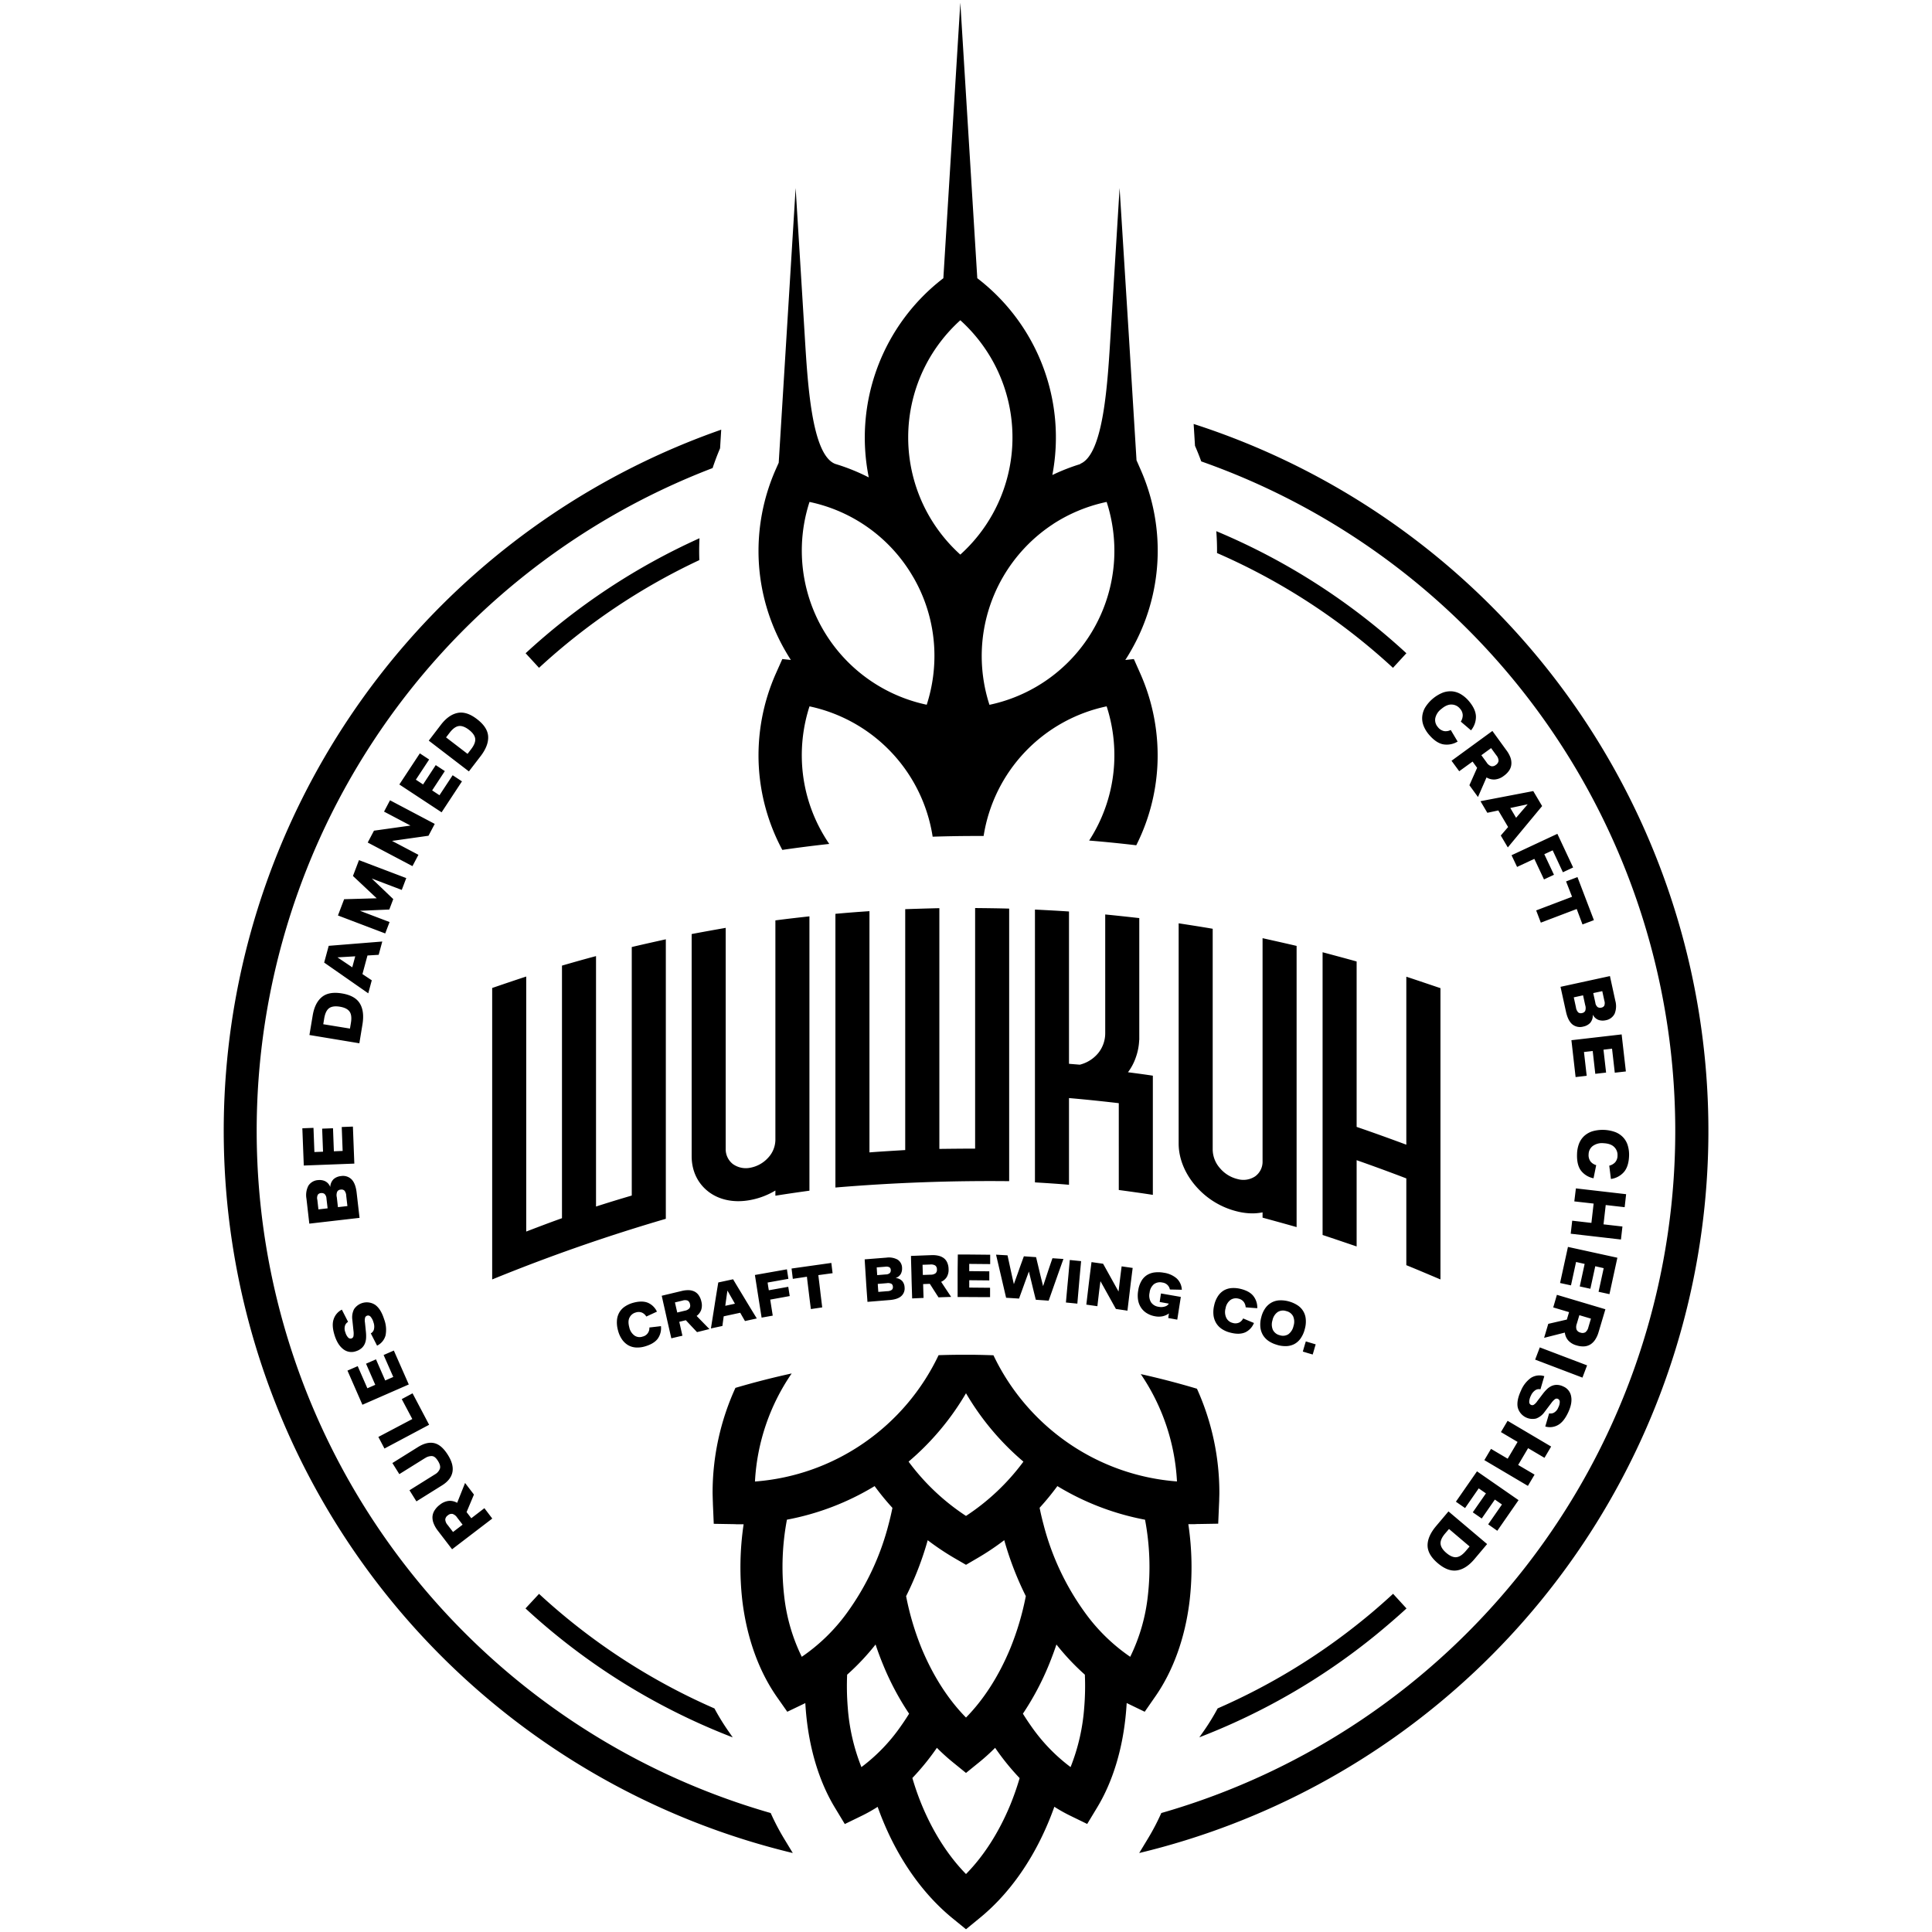 <?xml version="1.0" encoding="UTF-8"?> <svg xmlns="http://www.w3.org/2000/svg" id="Слой_1" data-name="Слой 1" viewBox="0 0 1000 1000"><path d="M629.55,274.93a336.63,336.63,0,0,1,98.39,63.19L721,345.67a326.33,326.33,0,0,0-91.07-59.42q.06-5.67-.38-11.32M272.06,338.12a337,337,0,0,1,90-59.53c-.19,3.77-.22,7.55-.08,11.32A326.77,326.77,0,0,0,279,345.66Zm107.2,561.14-1.59-.61A336.45,336.45,0,0,1,272,832.52l7-7.54a326.31,326.31,0,0,0,90.8,59.31,117.59,117.59,0,0,0,7.3,11.87ZM728,832.53q-3.75,3.45-7.88,7-4,3.45-8.09,6.8a335.84,335.84,0,0,1-91.26,52.9l2.19-3.1a116.67,116.67,0,0,0,7.29-11.86,326,326,0,0,0,75.32-45.89q4-3.23,7.85-6.59,3.74-3.24,7.64-6.84ZM410.35,959.12A384.48,384.48,0,0,1,373.3,222.4l-.59,9.64q-2.13,5-3.87,10.23a367.34,367.34,0,0,0,30.07,696.15,121.93,121.93,0,0,0,6.84,13.11Zm61.89-38.83a136.7,136.7,0,0,0,4.9,14C483,948.4,490.76,960.56,500,970c9.24-9.39,17-21.55,22.86-35.65a141.67,141.67,0,0,0,4.9-14A126.31,126.31,0,0,1,516,906l-.93-1.33a103.83,103.83,0,0,1-8.21,7.44L500,917.67l-6.85-5.56a103.83,103.83,0,0,1-8.21-7.44L484,906A127.39,127.39,0,0,1,472.24,920.29Zm89.28-53.48a122.71,122.71,0,0,1-14.71-15.62c-1.19,3.56-2.48,7-3.88,10.44A142.36,142.36,0,0,1,529.45,887q2.06,3.32,4.23,6.39a91.87,91.87,0,0,0,20.45,21.25,103.48,103.48,0,0,0,7.06-30.84A134.81,134.81,0,0,0,561.52,866.81ZM453.19,851.19a122.71,122.71,0,0,1-14.71,15.62,136.79,136.79,0,0,0,.32,17,103.79,103.79,0,0,0,7.07,30.84,91.87,91.87,0,0,0,20.45-21.25q2.18-3.07,4.23-6.39a142.36,142.36,0,0,1-13.48-25.39C455.67,858.24,454.38,854.75,453.19,851.19Zm27-54A164.25,164.25,0,0,1,469,826.17a144.55,144.55,0,0,0,8.1,27.21C483,867.49,490.76,879.64,500,889c9.24-9.39,17-21.54,22.86-35.65a144.55,144.55,0,0,0,8.1-27.21,164.05,164.05,0,0,1-11.16-28.95,134.69,134.69,0,0,1-14.36,9.57L500,809.94l-5.44-3.15A136.14,136.14,0,0,1,480.2,797.23Zm-72.87-10.65A131.66,131.66,0,0,0,405.88,826,94.88,94.88,0,0,0,415,857.56a95,95,0,0,0,23.52-22.94,135.06,135.06,0,0,0,21.4-45.6q1.14-4.29,2-8.55a134.6,134.6,0,0,1-9.22-11.26A135.78,135.78,0,0,1,407.33,786.58Zm140-17.37a138.68,138.68,0,0,1-9.22,11.26q.85,4.26,2,8.55a135.06,135.06,0,0,0,21.4,45.6A94.8,94.8,0,0,0,585,857.56,94.88,94.88,0,0,0,594.12,826a131.58,131.58,0,0,0-1.45-39.4A136,136,0,0,1,547.31,769.21Zm-33.13-67.72a115.53,115.53,0,0,0,38.26,45.12,114.23,114.23,0,0,0,56.75,20.22,108.82,108.82,0,0,0-18.74-55.56q14.68,3.27,29.08,7.57a130.56,130.56,0,0,1,11.6,53.95c0,.17,0,.85-.07,2.88,0,1.15-.06,2.06-.09,2.78l-.44,10.25-10.69.18c-1.77,0,0,.06-1.77.06l-3,0a151.53,151.53,0,0,1,.66,39.63c-2.3,19.2-8.52,36.46-18,49.92L592.5,886,584.23,882l-1.06-.52c-.08,1.37-.18,2.73-.29,4.08-1.59,19.14-6.78,36.43-15,50l-5.15,8.52-8.93-4.35a80.27,80.27,0,0,1-8.07-4.55c-.88,2.47-1.81,4.91-2.8,7.3-8.57,20.82-21,38.27-36.08,50.48L500,998.58,493.15,993c-15-12.21-27.51-29.66-36.08-50.48-1-2.39-1.92-4.83-2.8-7.3a80.27,80.27,0,0,1-8.07,4.55l-8.93,4.35-5.15-8.52c-8.23-13.6-13.41-30.89-15-50-.12-1.35-.21-2.71-.29-4.08l-1.07.52L407.5,886l-5.26-7.49c-9.46-13.46-15.67-30.72-18-49.92a151.53,151.53,0,0,1,.66-39.63l-3,0c-1.78,0,0,0-1.77-.06l-10.69-.18L369,778.5c0-.7-.06-1.62-.09-2.83-.05-2-.07-2.67-.07-2.88a130.49,130.49,0,0,1,11.82-54.43q14.4-4.25,29.11-7.46a108.83,108.83,0,0,0-19,55.93,114.16,114.16,0,0,0,56.75-20.22,115.35,115.35,0,0,0,38.29-45.17q6.71-.23,13.46-.22h1.51c1.94,0,3.89,0,5.83.06h.45C509.45,701.34,511.82,701.4,514.18,701.49Zm31-430.28A81.78,81.78,0,0,1,572.8,259.8a82.16,82.16,0,0,1,3.89,29.61,81.5,81.5,0,0,1-64.55,75.4,82,82,0,0,1-3.89-29.62,81.76,81.76,0,0,1,36.94-64Zm-72.46,27.6a81.07,81.07,0,0,1,10.82,36.38,82.24,82.24,0,0,1-3.88,29.62A81.56,81.56,0,0,1,419,259.8a81.23,81.23,0,0,1,53.73,39Zm6.17-109.3a82.23,82.23,0,0,1,18.16-23.71,82.23,82.23,0,0,1,18.16,23.71,81.62,81.62,0,0,1-18.16,97.59,82,82,0,0,1-18.16-23.71,81.77,81.77,0,0,1,0-73.88ZM579.5,97.32l-4.61,75c-1.54,25-3.48,63-15.87,67.79l.22.07a105.19,105.19,0,0,0-14.55,5.69A103.8,103.8,0,0,0,505.84,144l-4.16-67.61-4.62-75-4.62,75L488.28,144a104,104,0,0,0-38.6,103.11,104.55,104.55,0,0,0-17.38-7c-12.39-4.8-14.32-42.78-15.86-67.78l-4.62-75-4.62,75-4.14,67.18-1.47,3.3a104.53,104.53,0,0,0-8.85,47.75A103.43,103.43,0,0,0,406.55,337q1.35,2.34,2.8,4.59l-4.43-.47-3.33,7.48a104.5,104.5,0,0,0-8.85,47.75,103.45,103.45,0,0,0,12.19,43.56q12.07-1.76,24.29-3.09c-1.15-1.68-2.24-3.43-3.28-5.23a81.07,81.07,0,0,1-10.82-36.38A82.24,82.24,0,0,1,419,365.61a81.68,81.68,0,0,1,63.74,67.46q11.43-.37,22.94-.37h3.44a81.47,81.47,0,0,1,63.68-67.1,82.24,82.24,0,0,1,3.89,29.62,81.09,81.09,0,0,1-10.83,36.38c-.68,1.18-1.39,2.34-2.12,3.47q12.25,1,24.39,2.44a103.33,103.33,0,0,0,10.93-41.15,104.5,104.5,0,0,0-8.85-47.75l-3.32-7.48-4.44.47c1-1.5,1.9-3,2.81-4.59a103.77,103.77,0,0,0,5-94.22l-2-4.56-4.06-65.92ZM470.28,756.54A115.86,115.86,0,0,0,500,784.64a115.86,115.86,0,0,0,29.72-28.1A137.33,137.33,0,0,1,500,721.14,137.33,137.33,0,0,1,470.28,756.54Zm257.63-164v-87c5.89,1.94,11.79,3.95,17.67,5.93V662.24c-5.88-2.48-11.78-5-17.67-7.39V609.94Q715,605,702.19,600.51v44.65c-5.89-2-11.78-4-17.62-5.94V492.88c5.84,1.57,11.73,3.13,17.62,4.78v85.62C710.73,586.2,719.32,589.3,727.91,592.49ZM653.5,601V485.6c5.84,1.31,11.73,2.62,17.62,4V635.14c-5.89-1.67-11.78-3.29-17.62-4.89v-2.73a27.87,27.87,0,0,1-5,.52,32.58,32.58,0,0,1-7.85-.94A41.2,41.2,0,0,1,619,614c-5.5-6.27-8.93-14.13-8.93-22.1v-114c5.84.91,11.73,1.81,17.62,2.83V595.23a14.82,14.82,0,0,0,3.78,9.44,17.13,17.13,0,0,0,9.13,5.62,11,11,0,0,0,9.08-1.42A9.32,9.32,0,0,0,653.5,601Zm-148.78-6.5V470c5.84.06,11.73.13,17.62.29V611.37q-45-.47-89.93,3.29V473c5.84-.54,11.73-1,17.62-1.38V596.48c6.14-.48,12.32-.83,18.51-1.21V470.58c5.89-.19,11.78-.38,17.67-.51v124.6C492.35,594.6,498.53,594.52,504.72,594.54Zm-103.38-4.46V476.39c5.84-.77,11.73-1.44,17.62-2.09v142c-5.89.81-11.78,1.66-17.62,2.6v-2.69a39,39,0,0,1-12.86,4.9c-8.44,1.62-16.05,0-21.55-4.12S358,606.45,358,598.41V483.47c5.84-1.13,11.73-2.17,17.62-3.21V594.6a9.71,9.71,0,0,0,3.73,7.92,11.55,11.55,0,0,0,9.13,1.87,16.49,16.49,0,0,0,9.08-5.12A13.78,13.78,0,0,0,401.34,590.08Zm170.72-55.37V473.33c5.84.56,11.74,1.22,17.63,1.87v63.1h-.05a30.13,30.13,0,0,1-1.92,9.5,27.57,27.57,0,0,1-3.88,7.19c4.27.56,8.55,1.12,12.87,1.78v61.69c-5.89-.92-11.78-1.73-17.63-2.52V571c-8.59-1-17.18-1.91-25.77-2.64v44.87c-5.89-.5-11.78-.88-17.62-1.23V470.79c5.84.29,11.73.6,17.62,1v78.83l5.6.46a18,18,0,0,0,9.47-5.93A16.3,16.3,0,0,0,572.06,534.71ZM327,618.81V490.18c5.84-1.38,11.73-2.69,17.63-4V630.85a919.9,919.9,0,0,0-89.88,31.39V511.38c5.84-2,11.73-4,17.62-5.93v132c6.14-2.35,12.32-4.71,18.51-6.91V499.8c5.84-1.69,11.73-3.37,17.62-4.92V624.5C314.6,622.52,320.79,620.64,327,618.81ZM242,390.2l1.85-2.42c1.61-2.09,2.31-3.92,2.11-5.46s-1.29-3.08-3.24-4.58-3.74-2.16-5.28-1.93-3.13,1.38-4.73,3.48l-1.83,2.38Zm.7,9.08-20.77-15.93,6.18-8.07q4-5.28,8.7-6.26t10.12,3.23q5.51,4.22,5.74,9t-4,10.26Zm-14.13,21.17-21.87-14.4,10.61-16.11,4.82,3.18-6.88,10.45,3.73,2.45,6.56-10,4.7,3.09-6.56,10,3.79,2.5,6.82-10.35,4.82,3.17Zm-3.55,6-3.23,6.13-18.87,2.67,13.66,7.2-3.09,5.86-23.16-12.22,3.24-6.13,18.9-2.65-13.69-7.22,3.09-5.86Zm-23.52,44.32-15.2.65,15.34,5.83-2.25,5.9-24.47-9.3,3.2-8.42,16.86-.48-12.29-11.55,3.12-8.2,24.47,9.3-2.33,6.12-15.54-5.91,11.14,10.66Zm-19.17,29.91,1.54-5.69-9.2.54Zm-12.19-11.12,27.73-2.23L196,494.21l-5.8.35-2.6,9.63,4.83,3.22-1.82,6.73-22.82-15.91Zm11,42.83.5-3c.43-2.61.19-4.54-.72-5.81s-2.58-2.11-5-2.51-4.31-.15-5.57.77-2.1,2.69-2.54,5.3l-.49,3ZM186,540l-25.84-4.28,1.67-10q1.08-6.59,4.73-9.62T177,514.2q6.82,1.13,9.28,5.23t1.31,10.93Zm-2.6,62.28-26.16,1L156.49,584l5.77-.22.47,12.51,4.47-.17-.46-11.93,5.62-.21.45,11.93,4.54-.18-.47-12.39,5.78-.22Zm-9.09,17.23.61,5.31,4.9-.56-.61-5.28a4.59,4.59,0,0,0-.91-2.7,2.25,2.25,0,0,0-2-.53,2.13,2.13,0,0,0-1.73,1A4.67,4.67,0,0,0,174.29,619.55Zm-10.07,1.38.58,5.09,4.75-.55-.59-5.08A3.47,3.47,0,0,0,168,618a2.54,2.54,0,0,0-1.9-.46,2.12,2.12,0,0,0-1.6.86A3.89,3.89,0,0,0,164.22,620.93Zm21.86,9.47-26,3-1.48-12.93a10.57,10.57,0,0,1,1-6.71,6.43,6.43,0,0,1,5.13-2.91,6.75,6.75,0,0,1,3.45.54,5.41,5.41,0,0,1,2.74,3.06,6,6,0,0,1,1.79-4.14,6.79,6.79,0,0,1,3.72-1.53,6.29,6.29,0,0,1,5.55,1.73q2.06,2.13,2.6,6.87Zm9.06,66.12-3.23-6.32a3.3,3.3,0,0,0,1.65-2.22,6.4,6.4,0,0,0-.28-3.53,7.4,7.4,0,0,0-1.5-2.89A1.65,1.65,0,0,0,190,681a1.57,1.57,0,0,0-1,.93,5.91,5.91,0,0,0-.1,2.58l.48,4.7a21.28,21.28,0,0,1,.11,3.27,8.83,8.83,0,0,1-.62,2.91,6.44,6.44,0,0,1-1.66,2.36,8,8,0,0,1-3,1.65,6.8,6.8,0,0,1-6.44-1c-1.94-1.42-3.45-3.77-4.51-7-1.13-3.49-1.33-6.33-.58-8.53a8.56,8.56,0,0,1,4.26-5l3.22,6.32a3.7,3.7,0,0,0-1.55,1.84,5.19,5.19,0,0,0,.17,3.63,6.28,6.28,0,0,0,1.42,2.64,1.64,1.64,0,0,0,1.7.48,1.49,1.49,0,0,0,1.06-1.2,9.47,9.47,0,0,0,0-2.75l-.59-5.68a9.4,9.4,0,0,1,.87-5.5,7.91,7.91,0,0,1,10.89-2.3q3,2.1,4.69,7.48a15.26,15.26,0,0,1,.75,8.34A8.29,8.29,0,0,1,195.14,696.52Zm16.43,20.12-24,10.5-7.74-17.68,5.3-2.31,5,11.46,4.09-1.79-4.78-10.93,5.15-2.26,4.78,10.94,4.17-1.82-5-11.36,5.29-2.31Zm-3.64,7.58,5.59-3,8.58,16.28L199,749.76l-3.16-6,17.57-9.27Zm12,30.56-13.26,8.27-3.59-5.74,13.13-8.2c3.18-2,6-2.69,8.54-2.1s4.83,2.58,7,6,2.92,6.39,2.41,9-2.33,5-5.51,6.94l-13.13,8.2-3.59-5.75,13.26-8.28a5.66,5.66,0,0,0,2.44-2.78c.41-1.08.09-2.48-1-4.18s-2-2.41-3.17-2.46A6.05,6.05,0,0,0,219.94,754.78Zm19.49,34.43-2.81-3.67a4.65,4.65,0,0,0-2.4-1.9,2.9,2.9,0,0,0-2.39.72,3,3,0,0,0-1.37,2.17,4.56,4.56,0,0,0,1.21,2.81l2.81,3.66ZM254.8,786,234,801.9l-7.5-9.78a15.07,15.07,0,0,1-2-3.49,8.45,8.45,0,0,1-.66-3.42,7,7,0,0,1,1-3.29,10.78,10.78,0,0,1,2.82-3.06,8.88,8.88,0,0,1,4.65-2,7.4,7.4,0,0,1,4.31,1l4.1-10.28,4.59,6-3.81,9.08,2.44,3.18,6.78-5.21ZM750,791.4l-2,2.33c-1.71,2-2.5,3.8-2.36,5.36s1.13,3.13,3,4.72,3.63,2.34,5.18,2.19,3.19-1.23,4.9-3.25l1.94-2.3Zm-.27-9.1,20,16.91L763.16,807q-4.29,5.09-9,5.83t-9.95-3.7q-5.29-4.47-5.3-9.24t4.47-10.06Zm14.76-20.74L786,776.47l-11,15.86L770.28,789l7.13-10.28-3.67-2.55-6.8,9.81-4.63-3.21,6.81-9.8-3.74-2.59-7.06,10.19-4.75-3.29Zm15.84-26.15,22.54,13.32-3.45,5.84-8.48-5-5.14,8.69,8.49,5-3.45,5.83L768.3,755.76l3.45-5.83,8.62,5.09,5.13-8.68-8.62-5.1Zm19-23.11-2,6.82a3.3,3.3,0,0,0-2.72.5,6.41,6.41,0,0,0-2.21,2.77,7.44,7.44,0,0,0-.87,3.14,1.66,1.66,0,0,0,.9,1.63,1.55,1.55,0,0,0,1.36,0,6.07,6.07,0,0,0,1.83-1.83l2.86-3.76a21.45,21.45,0,0,1,2.14-2.46,8.72,8.72,0,0,1,2.44-1.71,6.5,6.5,0,0,1,2.83-.59,7.91,7.91,0,0,1,3.33.86,6.75,6.75,0,0,1,4,5.11q.69,3.54-1.5,8.22-2.32,5-5.39,6.64a8.54,8.54,0,0,1-6.5.72l2-6.82a3.63,3.63,0,0,0,2.39-.29,5.2,5.2,0,0,0,2.35-2.76,6.25,6.25,0,0,0,.76-2.9,1.63,1.63,0,0,0-.91-1.51,1.5,1.5,0,0,0-1.6.15,9.66,9.66,0,0,0-1.88,2l-3.44,4.55a9.33,9.33,0,0,1-4.38,3.44,7.93,7.93,0,0,1-9.54-5.75c-.48-2.36.08-5.26,1.67-8.67a15.39,15.39,0,0,1,5.15-6.61A8.25,8.25,0,0,1,799.32,712.3ZM797,697.41l24.47,9.3-2.4,6.34-24.48-9.31Zm20.47-16.67-1.32,4.43a4.62,4.62,0,0,0-.12,3.05,2.88,2.88,0,0,0,2,1.52,3,3,0,0,0,2.56-.17,4.61,4.61,0,0,0,1.56-2.62l1.32-4.43ZM805.85,670.2l25.1,7.47-3.52,11.81a14.49,14.49,0,0,1-1.62,3.69,8.47,8.47,0,0,1-2.38,2.55,7,7,0,0,1-3.24,1.15,10.92,10.92,0,0,1-4.13-.49,8.85,8.85,0,0,1-4.35-2.58,7.36,7.36,0,0,1-1.75-4.06l-10.73,2.72,2.15-7.24L811,683l1.14-3.84-8.19-2.44Zm5.72-24.8L837.15,651l-4.1,18.85-5.64-1.23,2.66-12.22-4.36-1-2.54,11.66-5.49-1.2,2.53-11.66-4.44-1-2.63,12.11-5.65-1.23Zm4.11-30.29,26,3-.76,6.73-9.8-1.12-1.14,10,9.79,1.12-.77,6.73-26-3,.77-6.74,9.94,1.14,1.15-10-10-1.13Zm6.59-17.7a5.54,5.54,0,0,0,1,3.79,5.77,5.77,0,0,0,2.92,1.87l-1.38,6.8a10.79,10.79,0,0,1-6.53-4c-1.48-2-2.14-4.89-2-8.61a16,16,0,0,1,1-5.24,10.84,10.84,0,0,1,2.66-4,11.48,11.48,0,0,1,4.31-2.47,19.17,19.17,0,0,1,12,.49,11.17,11.17,0,0,1,4.09,2.88,10.7,10.7,0,0,1,2.26,4.22,16.42,16.42,0,0,1,.6,5.21c-.14,3.66-1.05,6.45-2.71,8.35a10.93,10.93,0,0,1-6.68,3.54l-.86-6.89a6.27,6.27,0,0,0,3-1.69,5.21,5.21,0,0,0,1.27-3.54,5.7,5.7,0,0,0-1.68-4.4c-1.18-1.21-3-1.87-5.55-2a8.07,8.07,0,0,0-5.62,1.48A5.44,5.44,0,0,0,822.27,597.41Zm-8.91-59,26-3,2.19,19.17-5.74.65-1.42-12.43-4.43.51,1.35,11.86-5.59.64L824.38,544l-4.52.51,1.41,12.32-5.74.66Zm7.17-18-1.14-5.23-4.81,1.05,1.13,5.19a4.69,4.69,0,0,0,1.18,2.6,2.31,2.31,0,0,0,2,.33,2.2,2.2,0,0,0,1.62-1.14A4.62,4.62,0,0,0,820.53,520.37Zm9.89-2.39-1.09-5-4.67,1,1.09,5a3.44,3.44,0,0,0,1.18,2.25,2.5,2.5,0,0,0,1.93.27,2.13,2.13,0,0,0,1.51-1A3.85,3.85,0,0,0,830.42,518Zm-22.7-7.24,25.58-5.56,2.77,12.71a10.53,10.53,0,0,1-.34,6.77,6.4,6.4,0,0,1-4.81,3.42,6.84,6.84,0,0,1-3.49-.19,5.42,5.42,0,0,1-3-2.77,6,6,0,0,1-1.37,4.3,6.73,6.73,0,0,1-3.54,1.89,6.31,6.31,0,0,1-5.7-1.16c-1.51-1.27-2.6-3.47-3.28-6.58Zm2.87-54.55,5.9-2.25L825,476.26l-5.9,2.24-3-8-18.57,7.06-2.41-6.33,18.58-7.06Zm-28.22-13.56,23.72-11.08L814.25,449l-5.3,2.48-5.29-11.34-4.33,2,5,10.64-5.16,2.41-5-10.64-8.93,4.17Zm-.64-24.45,3,5.07,6-7Zm16.47-1-17.76,21.41-3.64-6.16,3.79-4.4-5.07-8.58-5.68,1.21-3.55-6,27.32-5.24ZM766.75,390.9l2.72,3.73a4.57,4.57,0,0,0,2.36,1.95,2.88,2.88,0,0,0,2.4-.65,3,3,0,0,0,1.42-2.14,4.59,4.59,0,0,0-1.14-2.84l-2.72-3.73Zm-15.44,2.87,21.15-15.43,7.26,10a15,15,0,0,1,2,3.53,8.44,8.44,0,0,1,.57,3.44,6.8,6.8,0,0,1-1,3.26,10.74,10.74,0,0,1-2.9,3,8.81,8.81,0,0,1-4.69,1.89,7.34,7.34,0,0,1-4.28-1.07L765,412.53l-4.44-6.1,4-9-2.36-3.24-6.91,5Zm-7.11-17.48a5.52,5.52,0,0,0,3.29,2.13,5.69,5.69,0,0,0,3.41-.59l3.57,6a10.83,10.83,0,0,1-7.55,1.42c-2.46-.5-4.88-2.17-7.29-5a16.17,16.17,0,0,1-2.77-4.56,10.59,10.59,0,0,1-.72-4.74,11.37,11.37,0,0,1,1.51-4.74,19.28,19.28,0,0,1,9.18-7.71,11.32,11.32,0,0,1,5-.64,10.88,10.88,0,0,1,4.53,1.6,16.51,16.51,0,0,1,3.95,3.44c2.36,2.8,3.58,5.47,3.63,8a10.94,10.94,0,0,1-2.55,7.12l-5.28-4.51a6.26,6.26,0,0,0,1-3.26,5.22,5.22,0,0,0-1.44-3.47,5.73,5.73,0,0,0-4.21-2.11c-1.7-.1-3.5.66-5.42,2.29a8.08,8.08,0,0,0-3.16,4.88A5.48,5.48,0,0,0,744.2,376.29ZM674.34,699.57c.5-1.75,1-3.5,1.56-5.26l5.1,1.53c-.55,1.75-1,3.51-1.56,5.25C677.74,700.59,676,700.09,674.34,699.57Zm-11.9-8.45a5.16,5.16,0,0,0,4.45-.55,7.14,7.14,0,0,0,2.64-4.27,7,7,0,0,0-.22-5,5.26,5.26,0,0,0-3.58-2.69,5.19,5.19,0,0,0-4.45.53,6.87,6.87,0,0,0-2.64,4.22,7.12,7.12,0,0,0,.21,5A5.32,5.32,0,0,0,662.44,691.12Zm-1.31,5a15.08,15.08,0,0,1-4.3-1.88,10.18,10.18,0,0,1-3-3,10,10,0,0,1-1.45-4.17,14.12,14.12,0,0,1,.47-5.32A13.78,13.78,0,0,1,655,677a9.86,9.86,0,0,1,3.26-2.86,9.62,9.62,0,0,1,4.12-1.09,15.42,15.42,0,0,1,4.67.55,15.73,15.73,0,0,1,4.31,1.86,9.33,9.33,0,0,1,4.48,7.14,13.9,13.9,0,0,1-.47,5.27,14.51,14.51,0,0,1-2.17,4.89,9.41,9.41,0,0,1-3.25,2.92,9.68,9.68,0,0,1-4.13,1.07A15.19,15.19,0,0,1,661.13,696.15ZM638,684.73a4.72,4.72,0,0,0,3.4-.18,4.78,4.78,0,0,0,2.06-2.13c1.85.79,3.69,1.58,5.58,2.35a8.93,8.93,0,0,1-4.49,4.84c-2,.88-4.49,1-7.67.17a14,14,0,0,1-4.31-1.81,9.69,9.69,0,0,1-3-3,10.24,10.24,0,0,1-1.45-4.09,14.5,14.5,0,0,1,.32-5.16,14,14,0,0,1,2-4.88,9.43,9.43,0,0,1,3.07-2.95,9.56,9.56,0,0,1,4-1.18,15,15,0,0,1,4.56.4c3.11.75,5.34,2,6.69,3.73a9.61,9.61,0,0,1,2,6.29c-2-.14-4-.3-6-.46a5.34,5.34,0,0,0-1-2.82,4.68,4.68,0,0,0-2.82-1.69,4.92,4.92,0,0,0-4,.66,6.7,6.7,0,0,0-2.58,4.35,7,7,0,0,0,.4,5A4.91,4.91,0,0,0,638,684.73Zm-26.81-13.45q-.92,5.9-1.84,11.77l-4.67-.85c.11-.79.22-1.58.36-2.37a8.7,8.7,0,0,1-3.25,1.46,10.08,10.08,0,0,1-4,0,11.87,11.87,0,0,1-4-1.46,9.63,9.63,0,0,1-3-2.71,10.07,10.07,0,0,1-1.67-3.93,14.57,14.57,0,0,1,0-5.15,13.71,13.71,0,0,1,1.67-5,8.76,8.76,0,0,1,2.92-3.08,9.55,9.55,0,0,1,4-1.36,15.66,15.66,0,0,1,4.7.17,12.93,12.93,0,0,1,6.62,2.92,8.49,8.49,0,0,1,2.68,5.88l-6.18-.13a4.46,4.46,0,0,0-3.91-3.6,5.31,5.31,0,0,0-4.34.85,6.55,6.55,0,0,0-2.25,4.39,6.7,6.7,0,0,0,.76,5,5.6,5.6,0,0,0,3.8,2.3,6.63,6.63,0,0,0,3.44-.16,3.3,3.3,0,0,0,1.95-1.46l-4.74-.86c.22-1.47.44-2.94.69-4.41Zm-27.6,7.12-6-.89-4-7.19-4-7.19c-.29,2.17-.58,4.33-.83,6.49s-.51,4.32-.76,6.47c-1.92-.27-3.84-.54-5.72-.82q.65-5.49,1.3-11c.44-3.66.91-7.32,1.38-11l6,.84,4,7.19,4,7.2c.26-2.17.51-4.34.77-6.51s.54-4.35.83-6.53c1.88.28,3.79.55,5.71.82-.47,3.68-.94,7.37-1.37,11S584,674.72,583.57,678.4Zm-31.87-4.23c.32-3.66.65-7.32,1-11s.65-7.32,1-11l5.86.59c-.33,3.67-.69,7.34-1,11s-.65,7.33-.94,11ZM536.28,650.7c.58,2.5,1.2,5,1.78,7.5s1.23,5,1.84,7.51q1.2-3.62,2.39-7.22c.79-2.41,1.63-4.82,2.46-7.23l5.68.38c-1.3,3.6-2.57,7.21-3.84,10.8s-2.53,7.19-3.8,10.78l-6.65-.47c-.62-2.44-1.23-4.88-1.81-7.31s-1.19-4.87-1.77-7.3c-.87,2.35-1.74,4.68-2.57,7s-1.7,4.67-2.53,7l-6.7-.42c-.87-3.72-1.73-7.43-2.6-11.16l-2.61-11.15,5.94.35,1.62,7.46c.54,2.48,1.09,5,1.67,7.46.83-2.4,1.74-4.8,2.57-7.21s1.73-4.8,2.6-7.21Zm-40.62,20.62c0-3.65,0-7.31,0-11s.07-7.32.11-11c5.57,0,11.14.08,16.75.13,0,1.62,0,3.23,0,4.84l-10.85-.1c0,1.25,0,2.5,0,3.75l10.39.09c0,1.57,0,3.15,0,4.71l-10.38-.1v3.81l10.78.1c0,1.62,0,3.23,0,4.85C506.76,671.39,501.19,671.34,495.66,671.32Zm-18-11.4,4-.15a4.1,4.1,0,0,0,2.57-.72,2.38,2.38,0,0,0,.72-2,2.45,2.45,0,0,0-.83-2,4.13,4.13,0,0,0-2.61-.54l-4,.14C477.57,656.43,477.6,658.17,477.67,659.92Zm-5.53,12.14c-.11-3.66-.25-7.33-.33-11s-.22-7.33-.28-11c3.54-.13,7.08-.28,10.67-.4a13.1,13.1,0,0,1,3.51.3,7.62,7.62,0,0,1,2.75,1.21,5.68,5.68,0,0,1,1.8,2.27,8.46,8.46,0,0,1,.73,3.41,7.35,7.35,0,0,1-.94,4.15,6.62,6.62,0,0,1-2.9,2.47c1.7,2.6,3.44,5.21,5.18,7.81-2.21.06-4.38.14-6.55.23-1.52-2.34-3-4.68-4.49-7l-3.47.13q.1,3.58.22,7.16ZM459,664.17l-4.67.38c.08,1.37.18,2.75.29,4.14l4.6-.38a4.08,4.08,0,0,0,2.38-.69,1.84,1.84,0,0,0,.55-1.65,1.79,1.79,0,0,0-.76-1.49A4.07,4.07,0,0,0,459,664.17Zm-.76-8.52-4.45.35c.07,1.34.15,2.68.25,4l4.45-.36a3.13,3.13,0,0,0,2.1-.73,2.08,2.08,0,0,0,.47-1.58,1.68,1.68,0,0,0-.68-1.38A3.48,3.48,0,0,0,458.21,655.65ZM449,673.84c-.25-3.67-.54-7.33-.76-11s-.47-7.34-.69-11l11.29-.89a9.37,9.37,0,0,1,5.79,1.05,5.18,5.18,0,0,1,2.28,4.41,5.79,5.79,0,0,1-.61,2.88,4.73,4.73,0,0,1-2.76,2.21,5.19,5.19,0,0,1,3.51,1.63,5.43,5.43,0,0,1,1.16,3.17,5.32,5.32,0,0,1-1.77,4.61c-1.28,1.11-3.29,1.79-6.08,2Zm-38.64-11.91c-.21-1.78-.43-3.56-.65-5.34l20.59-2.9c.21,1.77.43,3.54.65,5.31l-7.38,1c.32,2.79.69,5.58,1,8.36s.69,5.57,1,8.35l-5.86.86c-.36-2.78-.72-5.58-1.05-8.36s-.69-5.58-1-8.38ZM394.21,682l-1.74-11q-.86-5.52-1.73-11.07L407.31,657c.25,1.64.5,3.28.76,4.92l-10.75,1.92c.18,1.35.4,2.69.62,4L408,666.05c.26,1.6.51,3.2.76,4.79l-10.09,1.84c.43,2.76.87,5.53,1.3,8.29Zm-18.81-6.12,5-1.08L376.52,668C376.12,670.64,375.76,673.27,375.4,675.91Zm4.05-13.73c2,3.4,4.09,6.79,6.11,10.16s4.1,6.76,6.16,10.12l-6.12,1.34c-.83-1.44-1.66-2.86-2.46-4.29l-8.54,1.84c-.25,1.66-.47,3.32-.68,5-2,.44-4,.86-5.94,1.28.62-4,1.27-7.94,1.88-11.9s1.27-7.94,1.92-11.9Zm-28.9,17.21,3.9-.94a4.06,4.06,0,0,0,2.39-1.26,2.43,2.43,0,0,0,.29-2.13,2.55,2.55,0,0,0-1.19-1.84,4,4,0,0,0-2.68,0l-3.91.93C349.75,675.89,350.14,677.64,350.55,679.39Zm-3.08,13.32c-.83-3.67-1.7-7.35-2.5-11s-1.66-7.36-2.46-11l10.46-2.5a13.53,13.53,0,0,1,3.47-.39,7.25,7.25,0,0,1,2.93.67,5.77,5.77,0,0,1,2.24,1.91,8.86,8.86,0,0,1,1.42,3.3,7.73,7.73,0,0,1-.11,4.38,6.83,6.83,0,0,1-2.35,3.08q3.3,3.4,6.62,6.78c-2.14.54-4.27,1.08-6.41,1.59-1.95-2.05-3.87-4.1-5.79-6.16-1.15.28-2.27.56-3.4.82q.82,3.61,1.63,7.21C351.3,691.79,349.39,692.26,347.47,692.71Zm-15.05-.83a4.46,4.46,0,0,0,3.69-4.74c2-.23,4-.45,6-.7a9.42,9.42,0,0,1-1.66,6.49c-1.3,1.76-3.51,3.09-6.62,4a13.81,13.81,0,0,1-4.63.56,9.21,9.21,0,0,1-4-1.15,10.09,10.09,0,0,1-3.18-2.93,14.48,14.48,0,0,1-2.14-4.75,15.16,15.16,0,0,1-.54-5.31,9.66,9.66,0,0,1,1.3-4.14,9.28,9.28,0,0,1,2.93-3,14.58,14.58,0,0,1,4.16-1.86c3.08-.84,5.64-.83,7.64,0a9.19,9.19,0,0,1,4.66,4.58l-5.5,2.54a5.09,5.09,0,0,0-2.17-2,4.55,4.55,0,0,0-3.25-.11,5,5,0,0,0-3.22,2.55c-.71,1.29-.75,3-.18,5.11a7,7,0,0,0,2.68,4.27A4.65,4.65,0,0,0,332.42,691.88ZM617.83,219.44a384.44,384.44,0,0,1-28.18,739.68l4.59-7.59a120.21,120.21,0,0,0,6.85-13.11,367.35,367.35,0,0,0,20.67-699.6q-1.49-4.11-3.23-8.07Z"></path></svg> 
